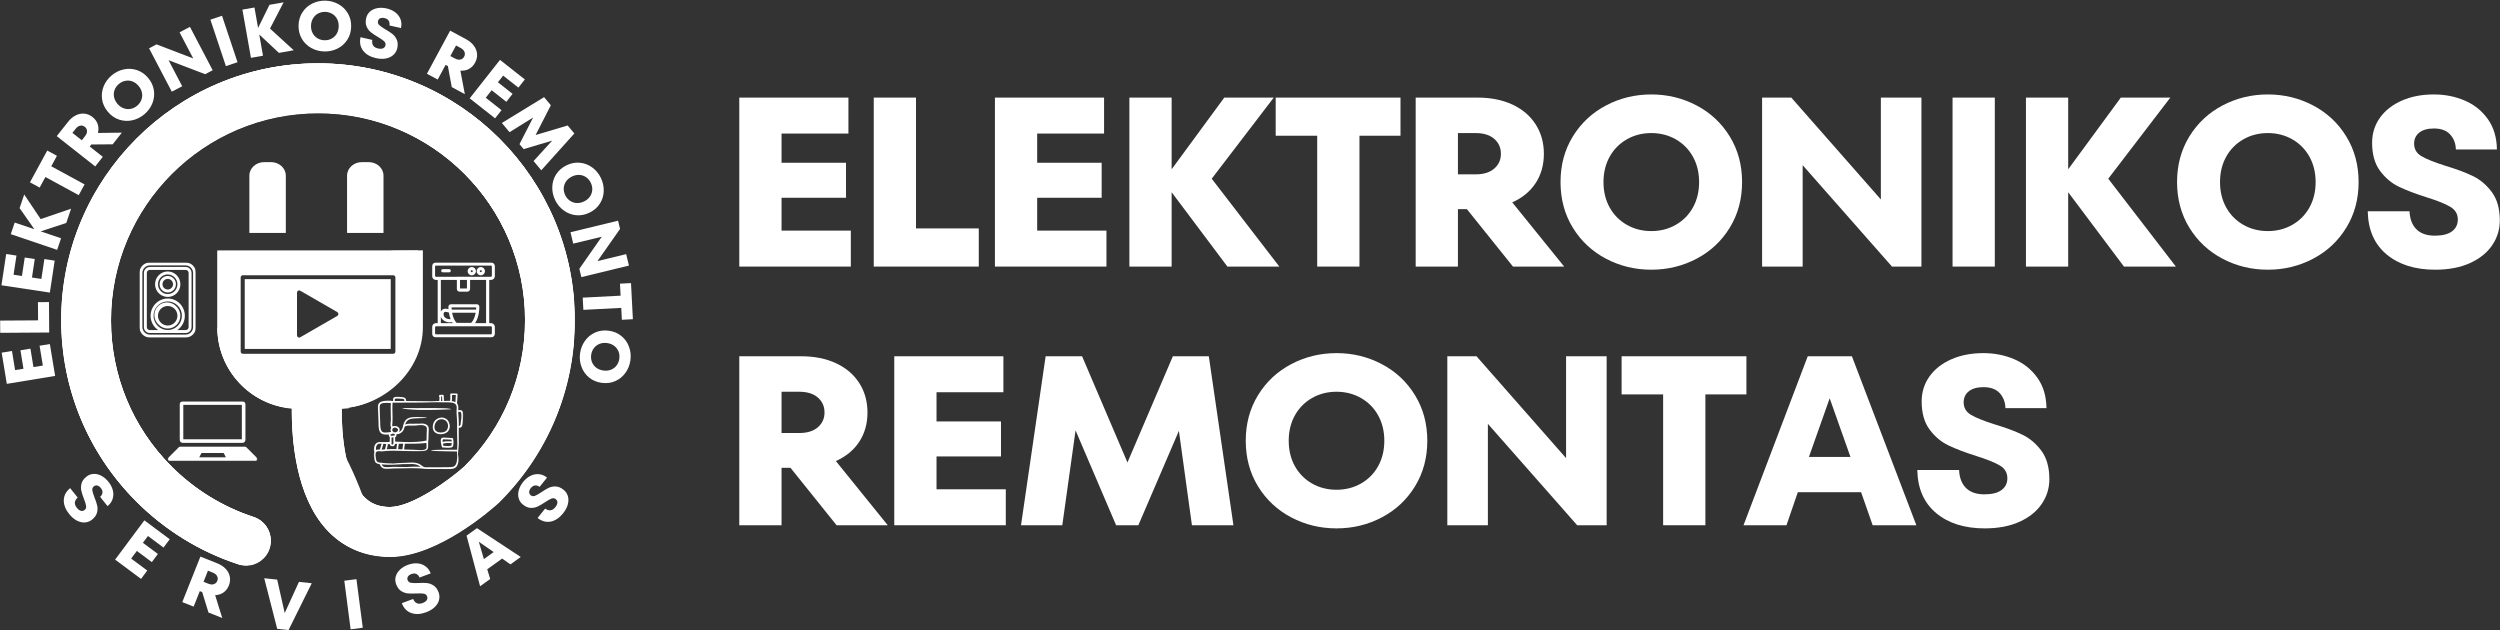 <svg xmlns="http://www.w3.org/2000/svg" width="2329" height="587" viewBox="0 0 2329 587" fill="none"><rect x="0" y="0" width="2329" height="587" fill="#333333" stroke="none"/><path d="M64.407 478.829C61.001 474.59 59.344 470.314 59.428 465.996C59.511 461.694 61.48 457.944 65.344 454.746L72.386 463.538C70.803 464.923 69.928 466.423 69.761 468.038C69.594 469.647 70.188 471.309 71.553 473.017C72.829 474.6 74.094 475.548 75.344 475.871C76.605 476.204 77.766 475.944 78.824 475.1C79.975 474.168 80.438 472.923 80.219 471.371C80.011 469.829 79.344 467.632 78.219 464.788C77.063 461.829 76.245 459.277 75.761 457.121C75.272 454.97 75.329 452.746 75.928 450.454C76.537 448.163 78.058 446.038 80.49 444.079C82.459 442.496 84.657 441.637 87.074 441.496C89.501 441.361 91.933 441.928 94.365 443.204C96.808 444.47 99.053 446.382 101.094 448.934C102.954 451.241 104.266 453.736 105.032 456.413C105.792 459.079 105.803 461.741 105.053 464.392C104.313 467.059 102.699 469.434 100.199 471.517L93.261 462.871C94.469 461.845 95.188 460.611 95.428 459.163C95.678 457.704 95.183 456.215 93.949 454.684C92.891 453.366 91.782 452.574 90.615 452.309C89.449 452.048 88.376 452.309 87.407 453.1C86.251 454.033 85.787 455.267 86.011 456.809C86.245 458.34 86.907 460.507 87.99 463.309C89.183 466.251 90.032 468.793 90.532 470.934C91.032 473.069 90.969 475.309 90.344 477.642C89.73 479.975 88.188 482.132 85.719 484.121C83.813 485.647 81.647 486.507 79.219 486.704C76.787 486.897 74.282 486.34 71.699 485.038C69.126 483.746 66.699 481.673 64.407 478.829Z" fill="white"></path><path d="M127.492 513.254L122.179 520.358L137.179 531.525L131.387 539.316L107.242 521.337L134.492 484.754L158.117 502.358L152.325 510.129L137.846 499.337L133.117 505.671L147.075 516.066L141.45 523.65L127.492 513.254Z" fill="white"></path><path d="M194.209 570.628L188.376 551.607L186.126 550.711L180.397 565.128L169.813 560.919L186.688 518.523L202.188 524.69C205.532 526.023 208.22 527.773 210.251 529.94C212.293 532.096 213.569 534.518 214.084 537.211C214.61 539.909 214.319 542.648 213.209 545.44C212.095 548.221 210.438 550.388 208.23 551.94C206.022 553.482 203.423 554.326 200.438 554.461L207.043 575.732L194.209 570.628ZM193.73 531.648L189.605 542.003L194.043 543.773C196.053 544.581 197.803 544.721 199.293 544.19C200.793 543.648 201.839 542.638 202.438 541.148C203.048 539.607 202.99 538.138 202.272 536.732C201.548 535.331 200.178 534.227 198.168 533.419L193.73 531.648Z" fill="white"></path><path d="M265.241 571.102L278.512 542.081L290.429 543.331L268.825 586.936L258.241 585.831L246.158 538.686L258.22 539.956L265.241 571.102Z" fill="white"></path><path d="M337.958 584.787L326.646 586.266L320.75 541.016L332.062 539.537L337.958 584.787Z" fill="white"></path><path d="M396.859 570.419C391.76 572.31 387.176 572.534 383.109 571.086C379.051 569.643 376.124 566.586 374.317 561.919L384.88 558.002C385.697 559.95 386.843 561.263 388.317 561.94C389.801 562.622 391.567 562.58 393.609 561.815C395.525 561.106 396.827 560.211 397.525 559.127C398.234 558.034 398.359 556.851 397.9 555.586C397.369 554.185 396.338 553.346 394.796 553.065C393.265 552.789 390.973 552.726 387.921 552.877C384.739 553.034 382.051 553.002 379.859 552.794C377.676 552.586 375.598 551.83 373.609 550.523C371.624 549.221 370.088 547.101 369.005 544.169C368.13 541.794 368.015 539.44 368.65 537.106C369.291 534.763 370.604 532.627 372.588 530.711C374.562 528.794 377.083 527.273 380.15 526.148C382.911 525.122 385.682 524.679 388.463 524.815C391.255 524.94 393.786 525.784 396.067 527.336C398.359 528.877 400.088 531.159 401.255 534.169L390.859 538.023C390.26 536.539 389.307 535.455 388.005 534.773C386.713 534.096 385.15 534.096 383.317 534.773C381.718 535.356 380.614 536.159 380.005 537.169C379.406 538.185 379.322 539.284 379.755 540.461C380.265 541.851 381.286 542.679 382.817 542.94C384.359 543.205 386.63 543.273 389.63 543.148C392.781 542.955 395.447 542.961 397.63 543.169C399.822 543.377 401.926 544.143 403.942 545.461C405.968 546.784 407.531 548.929 408.63 551.898C409.473 554.19 409.609 556.523 409.025 558.898C408.442 561.263 407.119 563.455 405.067 565.481C403.01 567.513 400.275 569.159 396.859 570.419Z" fill="white"></path><path d="M485.121 518.883L475.538 525.779L467.788 520.363L453.913 530.342L456.663 539.383L447.246 546.154L434.642 499.008L444.329 492.029L485.121 518.883ZM450.788 520.863L459.892 514.3L446.079 504.717L450.788 520.863Z" fill="white"></path><path d="M524.51 478.277C521.104 482.517 517.291 485.058 513.073 485.902C508.854 486.736 504.77 485.626 500.823 482.569L507.864 473.777C509.562 475.027 511.208 475.564 512.823 475.381C514.432 475.204 515.916 474.256 517.281 472.548C518.557 470.965 519.218 469.527 519.26 468.236C519.312 466.933 518.812 465.855 517.76 465.006C516.604 464.079 515.291 463.892 513.823 464.444C512.364 464.986 510.364 466.111 507.823 467.819C505.172 469.584 502.854 470.939 500.864 471.881C498.88 472.829 496.708 473.251 494.343 473.152C491.968 473.058 489.567 472.027 487.135 470.069C485.166 468.486 483.854 466.527 483.198 464.194C482.531 461.861 482.562 459.371 483.281 456.715C483.989 454.048 485.364 451.439 487.406 448.881C489.27 446.579 491.422 444.772 493.864 443.465C496.312 442.147 498.916 441.564 501.677 441.715C504.427 441.855 507.083 442.923 509.635 444.923L502.698 453.569C501.437 452.6 500.073 452.152 498.614 452.236C497.145 452.308 495.791 453.105 494.552 454.631C493.5 455.954 492.968 457.209 492.968 458.402C492.968 459.6 493.458 460.59 494.427 461.381C495.583 462.314 496.885 462.501 498.343 461.944C499.791 461.376 501.76 460.256 504.26 458.59C506.901 456.788 509.208 455.413 511.177 454.465C513.145 453.522 515.333 453.1 517.739 453.194C520.156 453.293 522.599 454.334 525.073 456.319C526.974 457.85 528.286 459.777 529.01 462.111C529.729 464.444 529.729 467.017 529.01 469.819C528.302 472.611 526.802 475.433 524.51 478.277Z" fill="white"></path><path d="M31.168 341.979L39.918 340.542L36.876 322.083L46.459 320.5L51.355 350.188L6.334 357.604L1.564 328.542L11.147 326.958L14.063 344.792L21.855 343.521L19.043 326.333L28.355 324.792L31.168 341.979Z" fill="white"></path><path d="M45.639 281.414L45.826 309.768L0.201 310.06L0.139 298.664L35.472 298.435L35.347 281.477L45.639 281.414Z" fill="white"></path><path d="M29.779 258.535L38.55 259.847L41.342 241.347L50.946 242.805L46.446 272.576L1.342 265.764L5.758 236.639L15.342 238.076L12.633 255.93L20.446 257.118L23.05 239.889L32.383 241.305L29.779 258.535Z" fill="white"></path><path d="M37.9 204.111L66.233 194.423L61.733 207.715L37.879 215.548L56.9 221.986L53.233 232.777L10.025 218.132L13.691 207.34L32.025 213.548L18.254 193.882L22.546 181.215L37.9 204.111Z" fill="white"></path><path d="M78.796 171.803L73.338 181.803L42.297 164.907L36.942 174.761L27.922 169.844L44.026 140.24L53.047 145.157L47.755 154.907L78.796 171.803Z" fill="white"></path><path d="M104.958 134.436L85.063 134.603L83.584 136.499L95.771 146.103L88.709 155.061L52.875 126.832L63.209 113.728C65.432 110.91 67.87 108.832 70.521 107.499C73.177 106.155 75.87 105.614 78.604 105.874C81.328 106.124 83.865 107.181 86.209 109.041C88.568 110.905 90.172 113.119 91.021 115.686C91.88 118.244 91.943 120.968 91.209 123.853L113.521 123.582L104.958 134.436ZM67.459 123.791L76.209 130.686L79.146 126.957C80.495 125.249 81.135 123.614 81.063 122.041C80.979 120.457 80.302 119.166 79.021 118.166C77.729 117.14 76.307 116.77 74.75 117.061C73.198 117.353 71.745 118.353 70.396 120.061L67.459 123.791Z" fill="white"></path><path d="M134.506 106.434C131.157 109.267 127.407 111.142 123.256 112.059C119.1 112.975 115.017 112.777 111.006 111.454C106.98 110.121 103.48 107.699 100.506 104.184C97.537 100.658 95.735 96.803 95.11 92.621C94.475 88.444 94.954 84.387 96.548 80.454C98.147 76.512 100.621 73.121 103.965 70.288C107.329 67.454 111.079 65.579 115.215 64.663C119.366 63.746 123.449 63.949 127.465 65.267C131.491 66.59 134.991 69.012 137.965 72.538C140.933 76.053 142.735 79.907 143.36 84.1C143.996 88.283 143.517 92.345 141.923 96.288C140.34 100.22 137.866 103.6 134.506 106.434ZM127.777 98.475C129.636 96.908 130.954 95.053 131.735 92.913C132.527 90.762 132.694 88.569 132.235 86.329C131.788 84.079 130.741 81.986 129.09 80.038C127.433 78.069 125.538 76.678 123.402 75.871C121.277 75.053 119.09 74.861 116.84 75.288C114.6 75.704 112.558 76.699 110.694 78.267C108.834 79.84 107.517 81.684 106.735 83.809C105.959 85.934 105.793 88.121 106.235 90.371C106.683 92.621 107.73 94.736 109.381 96.704C111.038 98.652 112.933 100.027 115.069 100.829C117.204 101.637 119.392 101.84 121.631 101.434C123.866 101.033 125.913 100.048 127.777 98.475Z" fill="white"></path><path d="M180.032 54.463L167.261 30.109L176.949 25.025L198.136 65.442L191.095 69.13L157.032 56.088L169.74 80.338L160.053 85.421L138.865 45.005L145.824 41.338L180.032 54.463Z" fill="white"></path><path d="M221.272 57.964L210.439 61.589L196.001 18.318L206.834 14.693L221.272 57.964Z" fill="white"></path><path d="M251.532 26.632L273.636 46.82L259.844 49.278L241.511 32.132L245.011 51.903L233.782 53.882L225.823 8.966L237.053 6.986L240.428 26.028L251.032 4.507L264.198 2.174L251.532 26.632Z" fill="white"></path><path d="M301.948 47.932C297.573 47.807 293.531 46.703 289.823 44.619C286.114 42.525 283.203 39.64 281.094 35.973C278.995 32.307 278.01 28.171 278.135 23.557C278.271 18.963 279.5 14.89 281.823 11.348C284.141 7.807 287.208 5.109 291.031 3.244C294.864 1.369 298.969 0.494 303.344 0.619C307.729 0.76 311.771 1.88 315.469 3.973C319.161 6.057 322.062 8.932 324.177 12.598C326.286 16.265 327.271 20.4 327.135 24.994C327.01 29.609 325.781 33.682 323.448 37.223C321.125 40.765 318.057 43.473 314.239 45.348C310.432 47.208 306.333 48.067 301.948 47.932ZM302.26 37.494C304.687 37.578 306.906 37.088 308.906 36.015C310.917 34.932 312.51 33.411 313.677 31.453C314.844 29.484 315.458 27.218 315.531 24.661C315.614 22.109 315.125 19.817 314.073 17.786C313.031 15.744 311.536 14.135 309.594 12.953C307.646 11.775 305.458 11.14 303.031 11.057C300.599 10.989 298.375 11.489 296.364 12.557C294.364 13.63 292.781 15.15 291.614 17.119C290.448 19.078 289.823 21.338 289.739 23.89C289.667 26.447 290.156 28.744 291.198 30.786C292.25 32.817 293.75 34.426 295.698 35.619C297.641 36.801 299.828 37.426 302.26 37.494Z" fill="white"></path><path d="M350.092 54.119C344.8 52.911 340.847 50.588 338.238 47.161C335.623 43.733 334.832 39.572 335.863 34.681L346.863 37.181C346.472 39.239 346.707 40.952 347.571 42.327C348.446 43.702 349.946 44.635 352.071 45.119C354.071 45.577 355.66 45.546 356.842 45.015C358.035 44.489 358.785 43.567 359.092 42.244C359.41 40.801 358.998 39.546 357.863 38.473C356.738 37.39 354.853 36.072 352.217 34.515C349.452 32.921 347.217 31.431 345.509 30.056C343.8 28.681 342.467 26.911 341.509 24.744C340.561 22.567 340.436 19.947 341.134 16.89C341.686 14.431 342.868 12.4 344.675 10.786C346.493 9.176 348.759 8.114 351.467 7.598C354.175 7.072 357.118 7.171 360.3 7.89C363.175 8.556 365.738 9.702 367.988 11.327C370.248 12.952 371.915 15.036 372.988 17.577C374.056 20.119 374.248 22.983 373.571 26.161L362.78 23.702C363.097 22.134 362.894 20.713 362.175 19.431C361.467 18.155 360.16 17.296 358.259 16.848C356.603 16.473 355.238 16.546 354.155 17.056C353.082 17.572 352.41 18.442 352.134 19.661C351.8 21.108 352.202 22.358 353.342 23.411C354.478 24.468 356.347 25.765 358.946 27.306C361.707 28.879 363.946 30.348 365.655 31.723C367.373 33.088 368.717 34.869 369.675 37.077C370.644 39.286 370.78 41.931 370.071 45.015C369.53 47.405 368.363 49.421 366.571 51.077C364.79 52.744 362.493 53.869 359.675 54.452C356.853 55.036 353.66 54.921 350.092 54.119Z" fill="white"></path><path d="M420.871 81.159L417.246 61.596L415.121 60.45L407.766 74.117L397.725 68.721L419.35 28.555L434.058 36.45C437.225 38.159 439.688 40.211 441.454 42.596C443.23 44.971 444.225 47.529 444.433 50.263C444.652 52.987 444.048 55.669 442.621 58.305C441.204 60.961 439.308 62.93 436.933 64.221C434.558 65.503 431.876 66.029 428.891 65.805L433.037 87.721L420.871 81.159ZM424.85 42.388L419.558 52.2L423.766 54.471C425.667 55.487 427.391 55.82 428.933 55.471C430.475 55.128 431.626 54.237 432.391 52.805C433.183 51.362 433.298 49.898 432.746 48.409C432.188 46.925 430.959 45.675 429.058 44.659L424.85 42.388Z" fill="white"></path><path d="M458.024 84.06L452.524 91.039L467.211 102.622L461.211 110.247L437.566 91.622L465.795 55.789L488.941 74.018L482.941 81.643L468.753 70.456L463.857 76.643L477.524 87.435L471.691 94.852L458.024 84.06Z" fill="white"></path><path d="M535.052 124.35L504.239 158.642L497.073 150.038L514.406 131.017L487.802 138.913L483.969 134.288L496.656 109.496L474.677 123.142L467.531 114.559L506.864 90.496L513.156 98.059L498.969 125.788L528.844 116.892L535.052 124.35Z" fill="white"></path><path d="M517.232 186.501C515.299 182.553 514.388 178.459 514.502 174.209C514.627 169.959 515.815 166.043 518.065 162.459C520.325 158.892 523.528 156.084 527.669 154.043C531.804 152.017 535.982 151.204 540.19 151.605C544.409 152.012 548.237 153.459 551.669 155.959C555.096 158.459 557.778 161.683 559.711 165.626C561.638 169.553 562.549 173.647 562.44 177.897C562.325 182.147 561.138 186.053 558.877 189.626C556.627 193.209 553.429 196.012 549.294 198.043C545.153 200.084 540.971 200.902 536.752 200.501C532.544 200.095 528.716 198.647 525.273 196.147C521.841 193.647 519.159 190.428 517.232 186.501ZM526.607 181.897C527.674 184.074 529.153 185.798 531.044 187.064C532.929 188.34 535.013 189.032 537.294 189.147C539.586 189.256 541.877 188.751 544.169 187.626C546.471 186.501 548.278 185.001 549.586 183.126C550.888 181.251 551.612 179.173 551.752 176.897C551.888 174.631 551.424 172.407 550.357 170.23C549.273 168.032 547.784 166.298 545.898 165.022C544.023 163.756 541.945 163.064 539.669 162.939C537.388 162.824 535.096 163.334 532.794 164.459C530.502 165.584 528.695 167.084 527.377 168.959C526.07 170.845 525.341 172.923 525.19 175.189C525.049 177.465 525.523 179.699 526.607 181.897Z" fill="white"></path><path d="M556.625 243.221L583.333 236.742L585.917 247.408L541.583 258.158L539.708 250.408L560.625 220.512L534.021 226.971L531.458 216.346L575.792 205.596L577.646 213.242L556.625 243.221Z" fill="white"></path><path d="M543.469 288.66L542.865 277.285L578.157 275.452L577.573 264.264L587.844 263.723L589.594 297.368L579.323 297.91L578.761 286.827L543.469 288.66Z" fill="white"></path><path d="M540.391 329.195C540.974 324.846 542.506 320.945 544.974 317.486C547.443 314.028 550.61 311.445 554.474 309.736C558.349 308.028 562.568 307.476 567.141 308.091C571.709 308.716 575.625 310.367 578.891 313.049C582.167 315.726 584.537 319.059 585.995 323.049C587.454 327.049 587.891 331.221 587.308 335.57C586.709 339.914 585.172 343.82 582.704 347.278C580.245 350.736 577.079 353.32 573.204 355.028C569.339 356.736 565.125 357.278 560.558 356.653C555.985 356.039 552.063 354.393 548.787 351.716C545.521 349.033 543.162 345.695 541.704 341.695C540.235 337.705 539.797 333.539 540.391 329.195ZM550.745 330.611C550.412 333.028 550.667 335.289 551.516 337.403C552.375 339.513 553.724 341.247 555.558 342.611C557.401 343.971 559.589 344.825 562.12 345.174C564.662 345.518 566.995 345.278 569.12 344.445C571.256 343.622 573.016 342.309 574.391 340.507C575.766 338.7 576.62 336.591 576.954 334.174C577.287 331.757 577.026 329.492 576.183 327.382C575.334 325.268 573.985 323.528 572.141 322.153C570.308 320.789 568.12 319.934 565.579 319.591C563.047 319.242 560.714 319.486 558.579 320.32C556.454 321.153 554.693 322.471 553.308 324.278C551.933 326.08 551.079 328.195 550.745 330.611Z" fill="white"></path><path d="M252.516 151.037H246.042C238.453 151.037 232.307 156.678 232.307 163.641V217.006H266.26V163.641C266.25 156.688 260.104 151.037 252.516 151.037Z" fill="white"></path><path d="M343.536 151.037H337.052C329.469 151.037 323.328 156.678 323.328 163.641V217.006H357.271V163.641C357.271 156.688 351.125 151.037 343.536 151.037Z" fill="white"></path><mask id="mask0_63_2885" style="mask-type:luminance" maskUnits="userSpaceOnUse" x="402" y="244" width="60" height="71"><path d="M402.37 244.469H461.161V314.417H402.37V244.469Z" fill="white"></path></mask><g mask="url(#mask0_63_2885)"><path d="M437.927 257.859V257.792H425.604V257.859H406.281C405.75 257.859 405.312 257.422 405.312 256.891V248.375C405.312 247.844 405.75 247.411 406.281 247.411H457.255C457.786 247.411 458.219 247.844 458.219 248.375V256.891C458.219 257.422 457.786 257.859 457.255 257.859H437.927ZM413.187 298.438C414.823 299.661 416.958 300.307 419.073 300.307C419.776 300.307 420.474 300.224 421.151 300.083C421.339 300.401 421.536 300.719 421.745 301.026H410.703V295.135C411.161 296.422 411.995 297.552 413.187 298.438ZM419.812 297.323C418.104 297.484 416.234 297.042 414.948 296.078C413.719 295.161 413.146 293.927 413.25 292.406C413.307 291.615 413.516 291.083 413.88 290.828C414.828 290.167 417.047 290.818 417.995 291.094C418.057 291.115 418.115 291.13 418.172 291.146C418.469 293.078 418.974 295.229 419.812 297.323ZM420.818 288.406C420.745 287.615 420.708 286.922 420.698 286.385H443.62C443.609 286.922 443.573 287.615 443.505 288.406H420.818ZM443.12 291.354C442.599 294.255 441.573 297.63 439.526 300.214C439.229 300.589 438.781 300.807 438.302 300.807H426.016C425.536 300.807 425.094 300.589 424.792 300.214C422.745 297.63 421.719 294.255 421.203 291.354H443.12ZM428.547 268.75V260.802H434.99V268.75H428.547ZM428.104 271.698H435.427C436.807 271.698 437.927 270.573 437.927 269.188V260.802H452.833V301.026H442.578C446.146 295.724 446.568 288.677 446.573 285.76C446.578 285.146 446.333 284.562 445.896 284.125C445.458 283.688 444.88 283.443 444.255 283.443H420.062C419.443 283.443 418.859 283.688 418.422 284.125C417.984 284.562 417.745 285.146 417.745 285.76C417.745 286.354 417.766 287.115 417.823 287.99C416.187 287.568 413.911 287.219 412.193 288.417C411.516 288.891 411.021 289.547 410.703 290.365V260.802H425.604V269.188C425.604 270.573 426.729 271.698 428.104 271.698ZM457.255 303.964C457.786 303.964 458.219 304.401 458.219 304.938V310.5C458.219 311.036 457.786 311.469 457.255 311.469H406.281C405.75 311.469 405.312 311.036 405.312 310.5V304.938C405.312 304.401 405.75 303.964 406.281 303.964H457.255ZM457.255 260.802C459.411 260.802 461.167 259.047 461.167 256.891V248.375C461.167 246.224 459.411 244.469 457.255 244.469H406.281C404.12 244.469 402.37 246.224 402.37 248.375V256.891C402.37 259.047 404.12 260.802 406.281 260.802H407.755V301.026H406.281C404.12 301.026 402.37 302.776 402.37 304.938V310.5C402.37 312.661 404.12 314.417 406.281 314.417H457.255C459.411 314.417 461.167 312.661 461.167 310.5V304.938C461.167 302.776 459.411 301.026 457.255 301.026H455.781V260.802H457.255Z" fill="white"></path></g><path d="M439.516 253.547C439.01 253.547 438.604 253.135 438.604 252.635C438.604 252.135 439.01 251.724 439.516 251.724C440.016 251.724 440.422 252.135 440.422 252.635C440.422 253.135 440.016 253.547 439.516 253.547ZM439.516 248.781C437.391 248.781 435.656 250.51 435.656 252.635C435.656 254.766 437.391 256.49 439.516 256.49C441.641 256.49 443.37 254.766 443.37 252.635C443.37 250.51 441.641 248.781 439.516 248.781Z" fill="white"></path><path d="M447.927 253.547C447.427 253.547 447.016 253.135 447.016 252.635C447.016 252.135 447.427 251.724 447.927 251.724C448.427 251.724 448.839 252.135 448.839 252.635C448.839 253.135 448.427 253.547 447.927 253.547ZM447.927 248.781C445.802 248.781 444.073 250.51 444.073 252.635C444.073 254.766 445.802 256.49 447.927 256.49C450.052 256.49 451.781 254.766 451.781 252.635C451.781 250.51 450.052 248.781 447.927 248.781Z" fill="white"></path><path d="M418.516 250.744C416.495 250.744 414.479 250.744 412.464 250.744C410.568 250.744 410.562 253.687 412.464 253.687C414.479 253.687 416.495 253.687 418.516 253.687C420.411 253.687 420.411 250.744 418.516 250.744Z" fill="white"></path><path d="M296.078 59.022C164.245 59.022 57 166.271 57 298.1C57 361.745 81.719 421.641 126.615 466.756C153.193 493.469 186.094 513.751 221.75 525.391C224.125 526.178 226.536 526.542 228.906 526.542C238.594 526.542 247.615 520.37 250.792 510.657C254.74 498.563 248.135 485.568 236.052 481.626C207.286 472.219 180.734 455.844 159.266 434.261C123.021 397.844 103.062 349.485 103.062 298.1C103.062 191.662 189.651 105.074 296.089 105.074C402.526 105.074 489.115 191.662 489.115 298.1C489.115 349.683 469.057 398.12 432.62 434.568C418.635 447.131 383.932 472.365 363.094 472.365C352.391 472.365 344.391 468.995 337.885 461.766C321.406 443.407 317.797 406.235 317.943 380.355C357.911 378.334 389.724 345.391 389.724 304.917L371.104 331.547H221.75L202.432 304.917C202.432 344.589 232.995 377.063 271.854 380.235C271.615 411.089 275.943 461.657 303.547 492.454C318.766 509.449 339.359 518.423 363.094 518.423C407.641 518.423 458.344 473.428 463.969 468.303L464.719 467.605C510.146 422.396 535.161 362.209 535.161 298.1C535.161 166.271 427.911 59.022 296.078 59.022Z" fill="white"></path><path d="M296.078 59.022C164.245 59.022 57 166.271 57 298.1C57 361.745 81.719 421.641 126.615 466.756C153.193 493.469 186.094 513.751 221.75 525.391C224.125 526.178 226.537 526.542 228.906 526.542C238.594 526.542 247.615 520.37 250.792 510.657C254.74 498.563 248.136 485.568 236.052 481.626C207.287 472.219 180.734 455.844 159.266 434.261C123.021 397.844 103.063 349.485 103.063 298.1C103.063 191.662 189.651 105.074 296.089 105.074C402.526 105.074 489.115 191.662 489.115 298.1C489.115 349.683 469.057 398.12 432.62 434.568C418.636 447.131 383.932 472.365 363.094 472.365C352.391 472.365 344.391 468.995 337.886 461.766C271.854 286.547 202.432 445.047 221.75 255.047C261.719 253.026 310.104 255.047 372.104 255.047L389.724 233.256H202.432V304.917C202.432 344.589 232.995 377.063 271.854 380.235C271.615 411.089 275.943 461.657 303.547 492.454C318.766 509.449 339.359 518.423 363.094 518.423C407.641 518.423 458.344 473.428 463.969 468.303L464.719 467.605C510.146 422.396 535.162 362.209 535.162 298.1C535.162 166.271 427.912 59.022 296.078 59.022Z" fill="white"></path><mask id="mask1_63_2885" style="mask-type:luminance" maskUnits="userSpaceOnUse" x="57" y="59" width="478" height="469"><path d="M57 59.022H534.786V527.277H57V59.022Z" fill="white"></path><path d="M57 59.022H534.786V527.277H57V59.022Z" fill="white"></path></mask><g mask="url(#mask1_63_2885)"><path d="M296.474 59.496C164.641 59.496 57.396 166.746 57.396 298.574C57.396 362.22 82.115 422.116 127.01 467.23C153.589 493.944 186.49 514.225 222.146 525.866C224.521 526.652 226.932 527.017 229.302 527.017C238.99 527.017 248.01 520.845 251.187 511.132C255.135 499.038 248.531 486.043 236.448 482.1C207.682 472.694 181.13 456.319 159.661 434.736C123.417 398.319 103.458 349.96 103.458 298.574C103.458 192.137 190.047 105.548 296.484 105.548C402.922 105.548 489.51 192.137 489.51 298.574C489.51 350.158 469.453 398.595 433.016 435.043C419.031 447.605 384.328 472.84 363.49 472.84C352.786 472.84 344.786 469.47 338.281 462.241C321.802 443.882 318.193 406.71 318.339 380.829C358.307 378.809 216.5 378.995 216.5 338.521V251.521L202.828 234.021V305.392C202.828 345.064 233.391 377.538 272.25 380.71C272.01 411.564 276.339 462.132 303.943 492.928C319.161 509.923 339.755 518.897 363.49 518.897C408.036 518.897 458.74 473.902 464.365 468.777L465.115 468.079C510.542 422.871 535.557 362.684 535.557 298.574C535.557 166.746 428.307 59.496 296.474 59.496Z" fill="white"></path></g><path d="M296.417 59C164.583 59 57.339 166.25 57.339 298.078C57.339 361.724 82.057 421.62 126.953 466.734C153.531 493.448 186.432 513.729 222.089 525.37C224.464 526.156 226.875 526.521 229.245 526.521C238.932 526.521 247.953 520.349 251.13 510.635C255.078 498.542 248.474 485.547 236.391 481.604C207.625 472.198 181.073 455.823 159.604 434.24C123.359 397.823 103.401 349.464 103.401 298.078C103.401 191.641 189.99 105.052 296.427 105.052C402.865 105.052 489.453 191.641 489.453 298.078C489.453 349.661 469.396 398.099 432.958 434.547C418.974 447.109 384.271 472.344 363.432 472.344C352.729 472.344 344.729 468.974 338.224 461.745C321.745 443.385 318.135 406.214 318.281 380.333C358.25 378.313 393.943 345.37 393.943 304.896V233.209L364.5 233.525L369 255.021H373.943V332.525C373.943 372.197 233.333 377.042 272.193 380.214C271.953 411.068 276.281 461.635 303.885 492.432C319.104 509.427 339.698 518.401 363.432 518.401C407.979 518.401 458.682 473.406 464.307 468.281L465.057 467.583C510.484 422.375 535.5 362.188 535.5 298.078C535.5 166.25 428.25 59 296.417 59Z" fill="white"></path><mask id="mask2_63_2885" style="mask-type:luminance" maskUnits="userSpaceOnUse" x="217" y="249" width="159" height="89"><path d="M217 249.021H375.469V337.553H217V249.021Z" fill="white"></path></mask><g mask="url(#mask2_63_2885)"><path d="M217 249.146V336.844H375.62V249.146H217ZM366.318 329.579H226.255C225.115 329.579 224.229 328.688 224.229 327.548V258.449C224.229 257.308 225.115 256.417 226.255 256.417H366.318C367.458 256.417 368.349 257.35 368.349 258.449V327.548C368.349 328.646 367.458 329.579 366.318 329.579Z" fill="white"></path></g><path d="M228 325.068H364.005V260.021H228V325.068ZM276.688 272.615C276.688 271.896 277.068 271.225 277.703 270.839C278.333 270.459 279.094 270.459 279.729 270.839L314.219 290.751C314.849 291.131 315.234 291.761 315.234 292.521C315.234 293.24 314.849 293.917 314.219 294.298L279.729 314.204C279.432 314.376 279.052 314.459 278.714 314.459C278.375 314.459 277.995 314.376 277.703 314.204C277.068 313.824 276.688 313.188 276.688 312.428V272.615Z" fill="white"></path><mask id="mask3_63_2885" style="mask-type:luminance" maskUnits="userSpaceOnUse" x="156" y="415" width="84" height="15"><path d="M156.26 415.76H239.667V429.541H156.26V415.76Z" fill="white"></path></mask><g mask="url(#mask3_63_2885)"><path d="M210.083 426.035H185.979C185.812 426.035 185.703 425.858 185.781 425.712L187.635 422.139C187.672 422.066 187.75 422.02 187.833 422.02H208.224C208.307 422.02 208.385 422.066 208.422 422.139L210.276 425.712C210.354 425.858 210.245 426.035 210.083 426.035ZM239.266 426.441L229.281 416.457C228.943 416.118 228.479 415.926 227.995 415.926H168.062C167.578 415.926 167.115 416.118 166.776 416.457L156.792 426.441C156.453 426.78 156.26 427.243 156.26 427.723C156.26 428.728 157.073 429.54 158.078 429.54H237.979C238.984 429.54 239.797 428.728 239.797 427.723C239.797 427.243 239.604 426.78 239.266 426.441Z" fill="white"></path></g><mask id="mask4_63_2885" style="mask-type:luminance" maskUnits="userSpaceOnUse" x="167" y="373" width="63" height="40"><path d="M167 373.807H229.667V412.999H167V373.807Z" fill="white"></path></mask><g mask="url(#mask4_63_2885)"><path d="M225.76 373.822H170.297C168.693 373.822 167.375 375.135 167.375 376.744V409.671C167.375 411.275 168.693 412.593 170.297 412.593H225.76C227.37 412.593 228.682 411.275 228.682 409.671V376.744C228.682 375.135 227.37 373.822 225.76 373.822ZM225.302 377.202V409.213H170.755V377.202H225.302Z" fill="white"></path></g><mask id="mask5_63_2885" style="mask-type:luminance" maskUnits="userSpaceOnUse" x="348" y="366" width="84" height="72"><path d="M348.208 366.334H431.615V437.673H348.208V366.334Z" fill="white"></path></mask><g mask="url(#mask5_63_2885)"><path d="M355.5 413.349C354.911 413.323 354.312 413.307 353.708 413.312C353.115 413.354 352.573 413.453 352.12 413.729C351.672 414 351.292 414.344 351.026 414.765C350.484 415.599 350.297 416.562 350.26 417.354C350.219 418.135 350.318 418.771 350.406 419.203C350.786 419.036 351.177 418.927 351.547 418.864C352.078 418.771 352.604 418.745 353.115 418.75C353.359 418.75 353.609 418.755 353.859 418.771C354.401 416.958 355.099 415.198 355.5 413.349ZM358.75 418.588C359.094 416.943 359.38 415.286 359.776 413.656C358.948 413.599 358.031 413.515 357.047 413.437C357.062 413.531 357.062 413.625 357.042 413.729C356.656 415.505 356.005 417.187 355.474 418.911C355.484 418.917 355.495 418.917 355.505 418.917C356.609 418.781 357.687 418.672 358.75 418.588ZM364.276 402.349C364.307 402.344 364.333 402.344 364.365 402.338C364.172 402.015 364.031 401.656 363.937 401.26C363.698 400.172 363.948 399.193 364.495 398.422C363.094 396.63 364.156 392.797 364.141 390.797C364.115 385.724 363.781 380.562 364.104 375.489C364.078 375.489 364.057 375.495 364.036 375.495C364.036 375.495 363.375 375.448 362.182 375.375C361.005 375.318 359.297 375.203 357.307 375.474C357.062 375.521 356.818 375.573 356.568 375.625C356.443 375.651 356.312 375.672 356.193 375.703C356.073 375.739 355.953 375.781 355.839 375.828C355.359 376 354.901 376.239 354.552 376.557C354.214 376.875 353.979 377.286 353.854 377.838C353.724 378.385 353.693 379.031 353.693 379.713C353.75 382.515 353.865 385.588 353.995 388.844C354.062 390.469 354.135 392.057 354.198 393.594C354.219 395.14 354.224 396.594 354.385 397.937C354.531 399.281 354.87 400.515 355.417 401.422L355.646 401.729L355.755 401.88L355.891 402L356.146 402.245C356.24 402.297 356.333 402.359 356.432 402.417C356.604 402.557 356.833 402.594 357.021 402.682C357.229 402.75 357.49 402.771 357.708 402.818C357.927 402.87 358.172 402.875 358.411 402.89C358.646 402.896 358.87 402.927 359.099 402.927C359.562 402.911 359.984 402.917 360.396 402.88C360.802 402.849 361.182 402.812 361.531 402.781C361.88 402.739 362.208 402.698 362.495 402.661C363.646 402.484 364.276 402.349 364.276 402.349ZM366.5 411.276C366.552 410.01 366.552 408.792 366.552 407.432C366.37 407.443 366.193 407.458 366.052 407.474C365.646 407.526 365.193 407.578 364.75 407.588C364.687 409.125 364.776 410.646 364.786 412.187C364.792 412.698 364.625 413.443 364.802 413.922C364.891 414.182 365.823 414.068 366.026 414.052C366.672 414.005 366.469 411.943 366.5 411.276ZM367.578 405.651C367.651 405.219 367.734 404.781 367.823 404.344C367.193 404.292 366.578 404.12 366.031 403.854C365.807 404.146 365.365 404.401 364.63 404.521C364.63 404.521 364.5 404.542 364.245 404.573C364.125 404.588 363.974 404.604 363.797 404.62C363.734 405.234 363.729 405.953 364.375 405.979C365.141 406.01 365.885 405.911 366.635 405.797C366.911 405.745 367.193 405.698 367.479 405.667C367.51 405.661 367.547 405.656 367.578 405.651ZM369.307 418.39C369.479 416.739 369.589 415.088 369.932 413.469C369.495 413.489 369.109 413.505 368.792 413.515C368.432 413.536 368.151 413.542 367.958 413.557C367.797 414.729 367.339 415.656 366.026 415.672C364.625 415.698 363.437 415.583 363.214 413.984C363.203 413.911 363.198 413.833 363.187 413.76C362.792 413.771 362.177 413.776 361.391 413.745C360.995 415.307 360.708 416.896 360.391 418.474C363.615 418.292 366.578 418.307 369.307 418.39ZM368.391 402.765C369.542 402.651 371.167 401.427 370.708 400.104C370.266 398.812 368.703 398.323 367.464 398.354C366.005 398.5 364.844 400.135 365.708 401.515C366.255 402.396 367.328 402.859 368.354 402.771V402.76C368.365 402.765 368.38 402.765 368.391 402.765ZM374.859 418.614C375.083 416.859 375.312 415.114 375.625 413.375C374.255 413.38 373.01 413.396 371.927 413.422C371.807 413.422 371.682 413.422 371.568 413.422C371.172 415.068 371.068 416.765 370.891 418.443C372.281 418.495 373.604 418.557 374.859 418.614ZM376.766 373.562C376.828 372.297 376.432 371.63 374.88 371.531C373.891 371.469 372.906 371.396 371.917 371.349C370.797 371.297 369.51 371.151 368.411 371.417C367.557 371.63 367.651 372.698 367.766 373.547C370.979 373.547 373.974 373.552 376.766 373.562ZM391.859 434.864C391.604 434.672 391.354 434.489 391.099 434.323C389.948 433.515 388.776 433.021 387.547 432.734C385.099 432.156 382.75 432.271 380.677 432.312C379.641 432.349 378.656 432.39 377.729 432.396C377.271 432.401 376.818 432.39 376.385 432.375C375.979 432.37 375.599 432.364 375.219 432.359C374.901 432.422 374.354 432.489 373.51 432.552C372.089 432.656 369.849 432.797 366.599 432.901C365.786 432.927 364.911 432.953 363.964 432.953C363.495 432.958 363.005 432.958 362.5 432.963C361.99 432.953 361.464 432.943 360.927 432.932C359.844 432.932 358.693 432.838 357.464 432.771C356.839 432.713 356.203 432.651 355.547 432.588C356.078 433.646 356.708 434.5 357.552 434.797C357.792 434.906 358.156 434.953 358.484 435.026C358.807 435.104 359.156 435.109 359.49 435.146C359.828 435.182 360.172 435.182 360.505 435.187C360.844 435.193 361.182 435.193 361.521 435.177C362.854 435.146 364.151 435.026 365.406 434.958C366.031 434.922 366.682 434.922 367.266 434.917C367.854 434.922 368.432 434.927 368.99 434.932C373.109 434.969 376.38 435.026 378.948 435.088C379.375 435.052 379.87 435.01 380.437 434.974C381.828 434.896 383.651 434.802 385.99 434.75C387.161 434.755 388.469 434.755 389.917 434.76C390.536 434.781 391.187 434.823 391.859 434.864ZM397.333 417.073C397.391 416.62 397.391 416.099 397.375 415.552C397.354 415 397.312 414.427 397.276 413.812C397.25 413.422 397.219 413.031 397.208 412.609C397.141 412.63 397.068 412.646 396.99 412.661C396.99 412.661 396.573 412.703 395.812 412.786C395.437 412.833 394.979 412.875 394.448 412.943C393.917 413.005 393.307 413.015 392.641 413.062C391.964 413.104 391.234 413.156 390.453 413.203C389.667 413.25 388.823 413.25 387.948 413.281C386.193 413.364 384.266 413.328 382.25 413.37C380.49 413.364 378.802 413.359 377.234 413.364C376.901 415.13 376.667 416.901 376.443 418.682C377.349 418.719 378.234 418.76 379.078 418.797C380.292 418.854 381.432 418.896 382.51 418.917C383.589 418.953 384.599 418.984 385.547 419.015C386.5 419.047 387.38 419.12 388.193 419.177C390.177 419.338 391.771 419.411 393.026 419.406C393.552 419.307 394.193 419.203 394.891 419.036C395.594 418.864 396.443 418.614 396.917 418.094L397 417.995L397.062 417.89C397.078 417.859 397.109 417.812 397.12 417.802L397.203 417.625L397.245 417.542L397.25 417.489C397.26 417.453 397.266 417.422 397.276 417.385C397.292 417.286 397.312 417.177 397.333 417.073ZM397.615 401.323C397.667 400.609 397.719 399.937 397.677 399.333C397.635 398.724 397.51 398.193 397.245 397.797C397.12 397.588 396.948 397.422 396.766 397.26L396.755 397.25L396.719 397.229L396.62 397.161L396.417 397.021L396.214 396.89C396.146 396.844 396.099 396.833 396.042 396.807C395.812 396.703 395.604 396.588 395.323 396.5C395.187 396.463 395.057 396.411 394.927 396.37C394.786 396.333 394.651 396.302 394.51 396.271C394.245 396.198 393.969 396.151 393.687 396.104C393.417 396.052 393.141 396.021 392.87 395.995C392.755 395.984 392.641 395.979 392.521 395.969C392.51 395.969 392.5 395.969 392.49 395.969C391.443 396.026 390.198 396.13 388.802 396.255C388.099 396.307 387.365 396.37 386.604 396.427C386.411 396.443 386.219 396.463 386.026 396.474L385.714 396.495L385.411 396.5C385 396.515 384.589 396.521 384.172 396.515C382.521 396.495 381.005 396.385 379.719 396.515C379.083 396.588 378.505 396.708 378.021 396.917C377.885 396.948 377.792 397.031 377.677 397.083C377.568 397.151 377.443 397.193 377.354 397.271C377.255 397.344 377.161 397.417 377.073 397.489L376.932 397.594L376.896 397.63C376.786 398.104 376.667 398.599 376.516 399.114C376.266 399.859 375.969 400.667 375.437 401.38C375.302 401.552 375.193 401.755 375.042 401.911C374.885 402.068 374.724 402.224 374.568 402.38C374.26 402.713 373.911 402.958 373.562 403.239C372.828 403.771 371.927 404.177 370.969 404.349C370.464 404.443 369.958 404.469 369.448 404.453C369.344 405.333 369.26 406.526 368.641 406.995C368.505 407.099 368.333 407.167 368.141 407.224C368.141 408.599 368.156 410.005 368.109 411.39C368.672 411.417 369.766 411.469 371.385 411.542C373.849 411.651 377.495 411.833 382.25 411.844C387 411.833 390.604 411.5 393.005 411.161C393.302 411.114 393.583 411.078 393.844 411.047C394.109 411.005 394.349 410.948 394.578 410.911C395.021 410.818 395.396 410.745 395.693 410.682C396.297 410.562 396.599 410.495 396.599 410.495C396.88 410.448 397.12 410.479 397.307 410.578C397.328 410.338 397.344 410.109 397.359 409.87C397.411 409.198 397.401 408.547 397.432 407.864C397.453 406.474 397.474 405.031 397.5 403.552C397.5 402.828 397.552 402.021 397.615 401.323ZM412.062 373.542C412.062 372.146 411.88 370.765 411.818 369.37C411.49 369.364 411.156 369.364 410.828 369.38C411.125 370.739 410.958 372.187 410.828 373.557C411.224 373.552 411.641 373.547 412.062 373.542ZM424.677 367.948C423.474 367.89 422.276 368.015 421.073 367.969C421.109 369.859 421.224 371.75 420.823 373.609C421.344 373.677 421.87 373.781 422.417 373.922C423.021 374.083 423.646 374.312 424.24 374.646C424.396 372.411 424.62 370.187 424.677 367.948ZM426.026 414.823C426.036 414.406 426.062 413.984 426.062 413.547C426.052 413.12 426.036 412.677 426.026 412.224C426.005 411.276 425.979 410.286 425.953 409.234C425.906 407.114 425.828 404.786 425.812 402.182C425.818 399.76 425.828 397.203 425.839 394.292C425.849 390.135 425.234 386.25 425.333 382.588C425.391 380.703 425.672 378.958 425.146 377.693C424.656 376.432 423.339 375.698 422.031 375.338C420.693 374.969 419.307 374.885 418 374.838C416.693 374.807 415.443 374.838 414.245 374.823C411.88 374.792 409.823 374.76 408.036 374.729C407.703 374.724 407.385 374.719 407.068 374.719C401.708 374.963 389.401 375.13 365.714 375.135C365.391 379.698 365.672 384.333 365.719 388.901C365.734 390.427 365.729 391.932 365.615 393.448C365.552 394.349 365.172 396.359 365.703 397.333C366.172 397.068 366.703 396.88 367.26 396.797C367.328 396.776 367.391 396.765 367.464 396.765C367.531 396.76 367.589 396.76 367.656 396.771C369.651 396.797 372.411 398.057 372.349 400.396C372.328 401.156 372.073 401.88 371.646 402.495C371.995 402.354 372.328 402.167 372.646 401.948C372.927 401.719 373.245 401.495 373.479 401.245L373.849 400.875C373.969 400.755 374.047 400.604 374.151 400.474C374.562 399.943 374.797 399.292 375.026 398.656C375.432 397.323 375.667 395.885 376.146 394.542C376.646 393.208 377.312 391.969 378.276 391.021C379.234 390.068 380.411 389.479 381.516 389.172C382.62 388.849 383.672 388.719 384.63 388.63C385.12 388.583 385.583 388.557 386.031 388.531C386.484 388.521 386.922 388.51 387.339 388.5C388.182 388.484 388.964 388.453 389.687 388.489C392.578 388.552 394.547 388.745 395.807 388.833C397.062 388.943 397.609 389.052 397.609 389.167C397.609 389.276 397.062 389.37 395.797 389.448C394.531 389.552 392.542 389.531 389.693 389.614C388.979 389.614 388.219 389.682 387.396 389.729C386.99 389.755 386.557 389.776 386.125 389.802C385.687 389.844 385.229 389.885 384.771 389.943C383.849 390.052 382.88 390.208 381.927 390.51C380.969 390.802 380.057 391.292 379.318 392.057C378.568 392.812 378.005 393.875 377.573 395.047C377.521 395.213 377.474 395.385 377.427 395.557C378.052 395.229 378.76 395.015 379.49 394.89C381.005 394.64 382.599 394.713 384.193 394.729C384.594 394.734 384.984 394.734 385.365 394.729H385.651L385.927 394.724C386.12 394.719 386.307 394.724 386.505 394.719C387.276 394.687 388.005 394.687 388.714 394.672C389.062 394.667 389.396 394.724 389.729 394.724C390.714 394.724 391.802 394.531 392.99 394.588C393.281 394.599 393.583 394.552 393.901 394.594C394.203 394.625 394.516 394.661 394.839 394.734C395.005 394.765 395.167 394.802 395.328 394.828C395.49 394.88 395.656 394.927 395.818 394.974C396.141 395.052 396.505 395.213 396.859 395.375C397.052 395.463 397.193 395.547 397.323 395.63L397.531 395.755L397.635 395.823L397.687 395.859L397.714 395.875L397.776 395.917C397.781 395.922 397.792 395.932 397.792 395.932C398.115 396.193 398.432 396.489 398.661 396.854C399.161 397.568 399.359 398.422 399.417 399.198C399.484 399.984 399.437 400.729 399.385 401.453C399.328 402.193 399.286 402.844 399.281 403.599C399.25 405.068 399.24 406.51 399.182 407.932C399.135 408.646 399.13 409.354 399.057 410.026C398.99 410.693 398.927 411.344 398.859 411.979C398.802 412.51 398.833 413.156 398.844 413.745C398.859 414.354 398.87 414.953 398.859 415.547C398.844 416.14 398.807 416.719 398.687 417.312C398.651 417.469 398.62 417.604 398.573 417.771L398.469 418.036L398.417 418.156L398.37 418.239L398.281 418.406C398.219 418.5 398.182 418.552 398.125 418.625L397.979 418.823L397.802 418.989C397.339 419.411 396.823 419.63 396.365 419.765C395.901 419.901 395.464 419.984 395.068 420.021C394.802 420.052 394.552 420.068 394.318 420.078C394.177 420.104 394.047 420.13 393.901 420.146C393.427 420.193 392.901 420.26 392.318 420.297C391.161 420.349 389.76 420.359 388.13 420.302C386.495 420.239 384.677 420.234 382.49 420.239C381.406 420.25 380.255 420.234 379.031 420.193C377.807 420.172 376.516 420.135 375.151 420.088C369.896 419.963 363.5 419.568 355.974 420.463L355.969 420.578C355.812 420.557 355.656 420.536 355.51 420.521C355.375 420.536 355.245 420.557 355.109 420.573L355.099 420.479C354.401 420.401 353.745 420.338 353.109 420.338C352.219 420.333 351.333 420.437 350.818 420.781C350.557 420.963 350.365 421.161 350.224 421.484C350.073 421.776 349.99 422.156 349.927 422.526C349.818 423.302 349.839 424.114 349.901 424.917C349.974 425.713 350.094 426.5 350.234 427.271C350.312 427.651 350.385 428.036 350.458 428.411C350.531 428.745 350.615 429.057 350.755 429.323C350.88 429.594 351.042 429.818 351.25 430C351.443 430.193 351.682 430.344 351.953 430.463C352.484 430.708 353.13 430.828 353.781 430.927C359.125 431.703 363.354 431.708 366.589 431.771C366.729 431.776 366.849 431.776 366.984 431.776C367.307 431.724 367.781 431.661 368.443 431.604C369.135 431.542 370.026 431.474 371.13 431.401C372.245 431.344 373.583 431.292 375.172 431.234C375.562 431.224 375.974 431.208 376.401 431.198C376.818 431.193 377.25 431.182 377.703 431.161C378.604 431.125 379.573 431.057 380.62 430.995C381.667 430.937 382.792 430.88 384.005 430.896C385.208 430.911 386.516 430.995 387.88 431.302C388.219 431.39 388.568 431.458 388.911 431.578C389.255 431.682 389.604 431.807 389.943 431.958C390.12 432.036 390.292 432.099 390.464 432.182C390.63 432.276 390.802 432.37 390.969 432.463C391.323 432.635 391.625 432.849 391.948 433.062C392.594 433.479 393.208 433.969 393.802 434.39C394.396 434.823 394.958 435.068 395.677 435.193C395.849 435.219 396.026 435.25 396.203 435.276C396.396 435.281 396.589 435.292 396.776 435.297C397.151 435.328 397.573 435.323 398 435.323C398.854 435.323 399.703 435.318 400.599 435.318C404.234 435.307 407.849 435.401 411.469 435.276C413.776 435.203 416.266 435.338 418.802 435.198C419.453 435.182 420.036 435.099 420.625 435.042C420.932 435.01 421.245 434.937 421.552 434.89L422.016 434.812L422.349 434.724C423.302 434.422 424.031 433.739 424.526 432.875C425.021 432.015 425.318 431.036 425.505 430.104C425.703 429.161 425.802 428.255 425.865 427.422C425.943 426.292 425.964 425.302 425.974 424.479C425.896 423.937 425.839 423.255 425.792 422.406C425.786 421.963 425.781 421.463 425.771 420.922C425.771 420.823 425.781 420.708 425.781 420.594C421.245 420.552 417.495 420.489 414.417 420.422C411.224 420.359 408.677 420.286 406.776 420.198C402.984 420.036 401.536 419.828 401.536 419.604C401.536 419.385 403.005 419.193 406.818 419.078C408.714 419.015 411.24 418.974 414.432 418.953C417.521 418.948 421.281 418.963 425.828 419C425.885 417.781 425.984 416.39 426.026 414.823ZM429.771 389.729C429.911 387.989 429.953 386.323 429.557 384.614C429.266 383.359 428.036 383.542 426.917 383.724C426.927 384.276 426.937 384.828 426.953 385.396C427 386.349 427.078 387.328 427.151 388.328C427.219 389.349 427.286 390.38 427.359 391.443C427.391 392.167 427.406 392.911 427.417 393.667H427.432C427.432 393.927 427.427 394.167 427.427 394.417C427.427 394.526 427.432 394.724 427.432 394.724H427.422C427.422 395.255 427.417 396.187 427.411 396.885C429.047 396.745 429.115 395.64 429.198 394.13C429.276 392.661 429.656 391.198 429.771 389.729ZM430.599 382.765C431.76 383.927 431.542 387.39 431.432 388.807C431.245 391.219 431.281 394.255 430.573 396.557C430.057 398.208 428.901 398.5 427.401 398.505C427.391 399.781 427.38 401 427.365 402.182C427.391 404.776 427.406 407.068 427.422 409.172C427.422 410.229 427.422 411.219 427.427 412.167C427.422 412.646 427.422 413.114 427.422 413.573C427.411 414.021 427.37 414.453 427.349 414.88C427.24 416.562 427.073 418 426.948 419.25C426.766 420.864 426.687 422.151 426.646 423.156C426.661 423.219 426.672 423.281 426.687 423.354C426.875 424.302 427.089 425.693 427.125 427.453C427.146 428.333 427.12 429.307 426.969 430.354C426.823 431.401 426.557 432.542 425.964 433.672C425.667 434.234 425.271 434.797 424.75 435.276C424.24 435.755 423.599 436.146 422.901 436.38L422.641 436.458L422.505 436.5L422.443 436.515L422.339 436.536L421.875 436.625C421.562 436.687 421.271 436.755 420.937 436.797C420.266 436.87 419.562 436.963 418.901 436.984C416.214 437.125 413.714 436.943 411.49 436.927C407.854 436.906 404.24 436.906 400.599 436.896C399.703 436.896 398.875 436.896 398.021 436.89C397.599 436.89 397.182 436.896 396.719 436.864C396.5 436.854 396.281 436.844 396.057 436.833C394.021 436.557 391.932 436.37 389.865 436.318C388.443 436.276 387.151 436.25 385.995 436.213C384.437 436.198 383.115 436.177 381.99 436.151C381.276 436.177 380.49 436.203 379.599 436.229C376.943 436.297 373.453 436.359 368.99 436.401C368.432 436.406 367.854 436.411 367.266 436.417C366.672 436.427 366.115 436.432 365.495 436.479C364.276 436.552 362.969 436.693 361.568 436.739C361.214 436.76 360.854 436.76 360.495 436.755C360.125 436.755 359.755 436.755 359.375 436.713C358.995 436.682 358.609 436.672 358.214 436.583C357.823 436.5 357.443 436.458 356.984 436.276C356.104 435.948 355.37 435.276 354.859 434.552C354.37 433.859 354.021 433.114 353.693 432.396C353.656 432.39 353.62 432.38 353.583 432.375C352.88 432.281 352.125 432.167 351.344 431.828C350.573 431.51 349.776 430.833 349.391 429.995C349.177 429.583 349.062 429.151 348.958 428.729C348.88 428.344 348.802 427.953 348.719 427.552C348.568 426.755 348.432 425.922 348.354 425.052C348.271 424.182 348.234 423.276 348.365 422.302C348.448 421.828 348.547 421.333 348.786 420.833C348.62 420.745 348.495 420.594 348.437 420.359C348.437 420.359 348.411 420.12 348.354 419.651C348.328 419.182 348.26 418.484 348.365 417.562C348.479 416.651 348.672 415.484 349.427 414.25C349.604 413.932 349.849 413.64 350.104 413.338C350.255 413.198 350.401 413.062 350.552 412.922C350.708 412.776 350.896 412.672 351.073 412.547C351.802 412.083 352.734 411.818 353.661 411.786C355.339 411.755 356.755 411.844 357.984 411.859C359.198 411.896 360.208 411.896 361.01 411.844C361.812 411.818 362.396 411.708 362.797 411.672C362.88 411.656 362.964 411.646 363.026 411.63C362.984 410.156 363.052 408.646 363.167 407.234C363.109 407.198 363.042 407.167 362.99 407.13C362.271 406.562 362.193 405.635 362.229 404.771C361.26 404.844 359.995 404.917 358.391 404.781C358.12 404.745 357.849 404.739 357.557 404.677C357.26 404.614 356.964 404.547 356.646 404.474C356.333 404.37 355.984 404.219 355.661 404.052C355.354 403.844 355.016 403.651 354.771 403.359C354.198 402.828 353.818 402.14 353.516 401.437C353.219 400.729 353.047 399.979 352.911 399.203C352.667 397.661 352.641 396.021 352.651 394.318C352.661 393.474 352.62 392.62 352.583 391.708C352.547 390.802 352.51 389.87 352.469 388.906C352.385 386.979 352.312 385.161 352.24 383.463C352.198 382.614 352.156 381.786 352.12 380.989C352.083 380.203 352.042 379.437 352.083 378.625C352.094 378.229 352.151 377.818 352.229 377.406C352.333 377 352.464 376.583 352.682 376.198C353.115 375.417 353.797 374.875 354.422 374.526C355.052 374.182 355.703 373.937 356.281 373.823C356.88 373.656 357.432 373.583 357.948 373.505C360.036 373.239 361.568 373.307 362.583 373.292C363.594 373.297 364.104 373.297 364.104 373.297C364.615 373.312 364.995 373.547 365.271 373.547C365.578 373.547 365.891 373.547 366.198 373.547C366.073 372.489 366 370.599 367.391 370.073C368.927 369.495 370.792 369.687 372.406 369.792C375.479 369.974 378.5 370 378.344 373.568C389.995 373.604 397.859 373.703 402.891 373.828C403.083 373.807 403.271 373.792 403.484 373.771C404.745 373.729 406.26 373.667 408.052 373.604C408.432 373.594 408.833 373.588 409.234 373.583C409.38 372.12 409.609 370.536 409.109 369.125C409.083 369.047 409.068 368.974 409.062 368.901C408.953 368.515 409.094 368.062 409.599 367.953C410.5 367.745 411.406 367.786 412.318 367.786C412.479 367.792 412.609 367.833 412.719 367.89C413.062 367.948 413.375 368.198 413.38 368.651C413.401 370.276 413.646 371.89 413.651 373.515C413.849 373.51 414.042 373.51 414.25 373.505C415.406 373.489 416.667 373.432 418.026 373.437C418.422 373.448 418.823 373.453 419.234 373.474C419.729 371.463 419.484 369.37 419.469 367.328C419.469 367.094 419.552 366.922 419.677 366.792C419.766 366.51 420.005 366.292 420.401 366.338C422.031 366.5 423.661 366.239 425.292 366.401C425.49 366.422 425.641 366.495 425.76 366.604C426.057 366.687 426.292 366.932 426.286 367.328C426.26 370.135 425.911 372.927 425.755 375.729C425.755 375.76 425.745 375.792 425.74 375.823C426.078 376.193 426.365 376.63 426.552 377.114C426.937 378.036 427 379.01 427 379.927C426.995 380.682 426.943 381.411 426.911 382.135C428.167 381.974 429.729 381.896 430.599 382.765Z" fill="white"></path></g><path d="M420.839 411.194C420.807 410.668 420.745 410.136 420.661 409.605C418.161 409.563 415.677 409.199 413.177 409.303C411.974 409.35 412.292 410.746 412.411 411.725C415.125 410.865 418.016 411.142 420.839 411.194ZM420.859 413.006C420.865 412.933 420.859 412.855 420.865 412.782C418.109 412.73 415.302 412.433 412.656 413.313C412.781 413.98 412.917 414.642 413.052 415.303C415.349 415.345 417.76 415.876 419.984 415.267C420.516 415.126 420.411 415.355 420.516 414.933C420.677 414.293 420.833 413.668 420.859 413.006ZM422.089 408.61C422.437 410.308 422.63 412.089 422.365 413.813C422.266 414.47 422.208 416.048 421.464 416.438C418.766 417.839 415.271 416.813 412.391 416.897C411.969 416.907 411.719 416.642 411.646 416.324C411.641 416.298 411.625 416.272 411.625 416.246C411.302 414.584 409.521 409.256 411.568 408.053C412.542 407.475 414.052 407.657 415.115 407.709C417.187 407.803 419.245 408.048 421.323 408.022C421.661 408.022 422.021 408.267 422.089 408.61Z" fill="white"></path><path d="M418.5 380.714C419.646 380.886 420.276 381.037 420.266 381.162C420.25 381.282 419.609 381.365 418.464 381.412C417.885 381.433 417.187 381.448 416.37 381.448C415.562 381.48 414.635 381.516 413.609 381.558C411.568 381.61 409.109 381.766 406.391 381.823C403.672 381.912 400.661 381.912 397.531 381.917C394.391 381.917 391.401 381.896 388.677 381.849C385.948 381.719 383.495 381.542 381.437 381.386C377.339 381.063 374.802 380.745 374.802 380.5C374.807 380.25 377.359 380.125 381.479 380.125C383.531 380.12 385.964 380.162 388.677 380.204C391.401 380.157 394.391 380.136 397.531 380.136C400.667 380.151 403.661 380.167 406.375 380.178C409.104 380.209 411.536 380.183 413.615 380.292C414.646 380.349 415.583 380.381 416.406 380.454C417.224 380.542 417.927 380.631 418.5 380.714Z" fill="white"></path><path d="M416.375 400.459C417.911 397.855 417.74 394.667 415.76 392.355C413.229 389.839 408.932 389.948 406.578 392.745C404.865 394.766 403.943 398.568 405.62 400.917C407.667 403.787 414.547 403.558 416.375 400.459ZM417.01 391.396C419.422 394.37 419.937 399.365 416.979 402.245C414.057 405.084 407.49 405.438 404.667 402.287C402.052 399.37 403.052 393.631 405.859 391.209C409.078 388.438 413.573 388.11 416.734 391.094C416.781 391.131 416.839 391.172 416.885 391.23C416.937 391.282 416.979 391.344 417.01 391.396Z" fill="white"></path><mask id="mask6_63_2885" style="mask-type:luminance" maskUnits="userSpaceOnUse" x="129" y="244" width="54" height="71"><path d="M129.875 244.469H182.302V314.766H129.875V244.469Z" fill="white"></path></mask><g mask="url(#mask6_63_2885)"><path d="M156.255 272.459C155.245 272.459 154.271 272.261 153.333 271.876C152.396 271.49 151.573 270.938 150.854 270.219C150.135 269.49 149.583 268.652 149.198 267.704C148.813 266.756 148.62 265.766 148.625 264.746C148.625 263.725 148.813 262.746 149.203 261.808C149.589 260.865 150.135 260.032 150.854 259.313C151.391 258.777 151.99 258.334 152.656 257.98C153.323 257.626 154.031 257.371 154.771 257.225C155.51 257.079 156.26 257.042 157.01 257.121C157.766 257.199 158.49 257.381 159.188 257.667C159.885 257.959 160.526 258.344 161.109 258.829C161.693 259.308 162.193 259.865 162.609 260.496C163.031 261.121 163.349 261.798 163.568 262.522C163.781 263.246 163.891 263.985 163.891 264.746C163.896 265.772 163.703 266.756 163.313 267.704C162.922 268.657 162.365 269.496 161.641 270.219C160.932 270.938 160.104 271.49 159.172 271.876C158.24 272.261 157.266 272.459 156.255 272.459ZM152.786 268.256C153.25 268.719 153.786 269.074 154.391 269.318C154.995 269.568 155.62 269.693 156.276 269.693C156.927 269.688 157.552 269.563 158.156 269.313C158.76 269.063 159.292 268.704 159.75 268.246C160.214 267.782 160.568 267.251 160.818 266.647C161.068 266.042 161.193 265.412 161.193 264.761C161.193 264.11 161.068 263.48 160.818 262.876C160.568 262.277 160.214 261.74 159.75 261.282C159.292 260.818 158.76 260.459 158.156 260.209C157.552 259.959 156.927 259.834 156.276 259.834C155.62 259.829 154.995 259.954 154.391 260.204C153.786 260.454 153.25 260.808 152.786 261.266C152.333 261.735 151.979 262.272 151.734 262.876C151.49 263.48 151.365 264.11 151.365 264.761C151.365 265.417 151.49 266.042 151.734 266.652C151.979 267.256 152.333 267.792 152.786 268.256ZM156.255 255.652C155.057 255.652 153.901 255.881 152.792 256.339C151.688 256.803 150.708 257.464 149.87 258.318C149.443 258.74 149.063 259.204 148.729 259.704C148.391 260.199 148.109 260.73 147.88 261.282C147.651 261.839 147.474 262.412 147.359 263.001C147.24 263.589 147.182 264.183 147.182 264.787C147.182 265.386 147.24 265.98 147.359 266.568C147.474 267.157 147.651 267.73 147.88 268.287C148.109 268.839 148.391 269.371 148.729 269.865C149.063 270.365 149.443 270.829 149.87 271.251C150.281 271.678 150.74 272.058 151.229 272.397C151.724 272.73 152.24 273.011 152.792 273.246C153.339 273.475 153.906 273.652 154.49 273.766C155.073 273.886 155.661 273.943 156.255 273.943C156.854 273.943 157.443 273.886 158.026 273.766C158.609 273.652 159.177 273.475 159.724 273.246C160.271 273.011 160.792 272.73 161.286 272.397C161.776 272.058 162.229 271.678 162.646 271.251C163.068 270.829 163.438 270.365 163.766 269.865C164.094 269.365 164.375 268.839 164.599 268.287C164.828 267.735 164.995 267.167 165.109 266.584C165.229 265.996 165.286 265.407 165.286 264.808C165.286 264.209 165.229 263.621 165.109 263.032C164.995 262.449 164.828 261.881 164.599 261.324C164.375 260.772 164.094 260.246 163.766 259.751C163.438 259.251 163.068 258.787 162.646 258.365C161.802 257.511 160.828 256.855 159.719 256.391C158.609 255.928 157.458 255.699 156.255 255.699V255.652ZM147.922 256.365C148.469 255.813 149.063 255.318 149.703 254.886C150.349 254.454 151.026 254.089 151.74 253.787C152.458 253.49 153.193 253.266 153.953 253.115C154.714 252.959 155.484 252.886 156.255 252.886C157.031 252.886 157.802 252.959 158.563 253.115C159.318 253.266 160.057 253.49 160.771 253.787C161.49 254.089 162.167 254.454 162.813 254.886C163.453 255.318 164.047 255.813 164.594 256.365C165.135 256.917 165.625 257.522 166.052 258.173C166.484 258.818 166.844 259.506 167.141 260.225C167.438 260.949 167.656 261.688 167.807 262.454C167.958 263.214 168.031 263.99 168.031 264.766C168.031 265.548 167.958 266.318 167.807 267.079C167.656 267.844 167.438 268.584 167.141 269.308C166.844 270.027 166.484 270.714 166.052 271.36C165.625 272.011 165.135 272.615 164.594 273.167C163.766 273.996 162.833 274.683 161.802 275.23C160.771 275.782 159.682 276.167 158.536 276.391C157.391 276.615 156.234 276.673 155.073 276.553C153.911 276.438 152.786 276.152 151.708 275.704C150.63 275.251 149.641 274.657 148.74 273.912C147.839 273.167 147.068 272.308 146.422 271.334C145.776 270.36 145.286 269.313 144.948 268.193C144.615 267.074 144.448 265.933 144.453 264.761C144.453 263.188 144.75 261.673 145.354 260.219C145.953 258.761 146.813 257.48 147.922 256.365ZM178.458 304.688C178.458 305.053 178.427 305.412 178.354 305.772C178.286 306.131 178.182 306.475 178.042 306.813C177.906 307.152 177.734 307.469 177.536 307.777C177.333 308.079 177.104 308.36 176.849 308.615C176.589 308.876 176.313 309.105 176.005 309.308C175.703 309.511 175.385 309.683 175.047 309.824C174.714 309.964 174.365 310.068 174.01 310.141C173.651 310.214 173.292 310.246 172.927 310.246H139.589C138.073 310.261 136.771 309.735 135.682 308.678C134.604 307.584 134.063 306.272 134.057 304.735V254.272C134.057 252.735 134.599 251.423 135.682 250.329C136.755 249.235 138.057 248.688 139.589 248.688H172.927C174.458 248.688 175.76 249.235 176.833 250.329C177.917 251.423 178.458 252.735 178.458 254.272V304.688ZM174.891 306.667C175.448 306.126 175.724 305.469 175.719 304.688V254.272C175.724 253.49 175.448 252.818 174.891 252.266C174.349 251.719 173.693 251.449 172.927 251.454H139.589C138.818 251.454 138.151 251.725 137.599 252.266C137.063 252.829 136.797 253.496 136.797 254.272V304.688C136.792 305.459 137.057 306.121 137.599 306.667C138.141 307.235 138.807 307.516 139.589 307.511H147.302C146.469 306.928 145.693 306.272 144.974 305.548C144.234 304.798 143.568 303.985 142.984 303.105C142.401 302.225 141.911 301.298 141.51 300.324C141.109 299.35 140.807 298.344 140.599 297.308C140.396 296.272 140.292 295.23 140.292 294.173C140.292 293.121 140.396 292.074 140.599 291.037C140.807 290.006 141.109 289.001 141.51 288.022C141.911 287.048 142.401 286.121 142.984 285.24C143.568 284.36 144.234 283.548 144.974 282.798C145.714 282.053 146.516 281.391 147.391 280.803C148.26 280.219 149.177 279.725 150.146 279.324C151.115 278.917 152.115 278.615 153.141 278.407C154.172 278.204 155.208 278.1 156.255 278.1C157.307 278.1 158.344 278.204 159.375 278.407C160.401 278.615 161.401 278.917 162.37 279.324C163.339 279.725 164.255 280.219 165.125 280.803C165.995 281.391 166.802 282.053 167.542 282.798C168.281 283.553 168.938 284.365 169.516 285.246C170.099 286.126 170.589 287.053 170.984 288.027C171.385 289.001 171.688 290.006 171.891 291.042C172.094 292.074 172.198 293.121 172.198 294.173C172.198 295.225 172.094 296.272 171.891 297.303C171.688 298.339 171.385 299.344 170.984 300.318C170.589 301.292 170.099 302.219 169.516 303.1C168.938 303.98 168.281 304.798 167.542 305.548C166.818 306.277 166.036 306.933 165.182 307.511H172.927C173.703 307.516 174.359 307.235 174.891 306.667ZM172.927 247.256H139.589C138.661 247.256 137.776 247.438 136.922 247.803C136.068 248.162 135.323 248.678 134.677 249.344C134.021 250.001 133.51 250.756 133.156 251.615C132.802 252.475 132.63 253.371 132.635 254.303V304.688C132.635 305.147 132.677 305.6 132.766 306.053C132.854 306.501 132.984 306.938 133.161 307.36C133.333 307.787 133.547 308.188 133.802 308.568C134.052 308.954 134.344 309.308 134.667 309.631C134.984 309.959 135.339 310.251 135.719 310.506C136.099 310.761 136.5 310.98 136.922 311.157C137.344 311.334 137.781 311.469 138.229 311.563C138.677 311.657 139.13 311.704 139.589 311.709H172.927C173.385 311.704 173.839 311.657 174.286 311.563C174.734 311.469 175.172 311.334 175.594 311.157C176.016 310.98 176.417 310.761 176.797 310.506C177.177 310.251 177.526 309.959 177.849 309.631C178.172 309.308 178.464 308.954 178.714 308.568C178.969 308.188 179.182 307.787 179.354 307.36C179.531 306.938 179.661 306.501 179.75 306.053C179.839 305.6 179.88 305.147 179.88 304.688V254.272C179.88 253.813 179.839 253.36 179.75 252.912C179.661 252.459 179.531 252.027 179.354 251.6C179.182 251.178 178.969 250.772 178.714 250.391C178.464 250.011 178.172 249.657 177.849 249.329C177.526 249.006 177.177 248.714 176.797 248.454C176.417 248.199 176.016 247.98 175.594 247.803C175.172 247.626 174.734 247.49 174.286 247.397C173.839 247.308 173.385 247.256 172.927 247.256ZM139.589 244.516H172.927C174.214 244.516 175.453 244.766 176.641 245.261C177.828 245.761 178.875 246.464 179.781 247.381C180.693 248.303 181.396 249.36 181.891 250.558C182.385 251.756 182.63 253.006 182.63 254.303V304.688C182.625 305.985 182.38 307.23 181.885 308.428C181.391 309.626 180.693 310.688 179.781 311.61C178.87 312.516 177.823 313.214 176.635 313.704C175.448 314.193 174.208 314.443 172.927 314.449H139.589C138.302 314.443 137.068 314.199 135.88 313.709C134.693 313.214 133.646 312.516 132.734 311.61C131.823 310.688 131.12 309.626 130.63 308.428C130.135 307.23 129.891 305.985 129.885 304.688V254.272C129.885 252.98 130.13 251.73 130.625 250.532C131.12 249.334 131.823 248.272 132.734 247.355C133.641 246.438 134.688 245.73 135.875 245.235C137.063 244.735 138.302 244.485 139.589 244.49V244.516ZM156.255 306.048C154.693 306.058 153.182 305.756 151.74 305.157C150.292 304.553 149.021 303.688 147.922 302.568C147.302 302.042 146.745 301.454 146.245 300.808C145.745 300.162 145.318 299.469 144.964 298.735C144.609 298.001 144.328 297.24 144.13 296.449C143.932 295.657 143.818 294.855 143.781 294.037C143.75 293.225 143.797 292.412 143.932 291.61C144.068 290.803 144.281 290.022 144.578 289.261C144.87 288.501 145.24 287.777 145.688 287.094C146.13 286.407 146.641 285.777 147.214 285.199C147.786 284.621 148.417 284.105 149.099 283.657C149.776 283.204 150.495 282.829 151.255 282.527C152.01 282.225 152.792 282.006 153.599 281.865C154.401 281.725 155.208 281.667 156.026 281.693C156.844 281.719 157.646 281.829 158.438 282.022C159.229 282.214 159.995 282.485 160.734 282.839C161.469 283.188 162.161 283.61 162.813 284.105C163.464 284.594 164.057 285.152 164.594 285.766C165.135 286.318 165.625 286.923 166.052 287.574C166.484 288.225 166.844 288.907 167.141 289.626C167.438 290.35 167.656 291.089 167.807 291.855C167.958 292.621 168.031 293.391 168.031 294.167C168.031 294.949 167.958 295.719 167.807 296.48C167.656 297.246 167.438 297.99 167.141 298.709C166.844 299.428 166.484 300.115 166.052 300.766C165.625 301.412 165.135 302.016 164.594 302.568C163.49 303.683 162.219 304.542 160.776 305.147C159.328 305.751 157.823 306.053 156.255 306.048ZM149.87 300.574C150.281 300.996 150.74 301.381 151.229 301.714C151.724 302.048 152.24 302.334 152.792 302.563C153.339 302.798 153.906 302.969 154.49 303.089C155.073 303.204 155.661 303.266 156.255 303.266C156.854 303.266 157.443 303.204 158.026 303.089C158.609 302.969 159.177 302.798 159.724 302.563C160.271 302.334 160.792 302.048 161.286 301.714C161.776 301.381 162.229 300.996 162.646 300.574C163.068 300.147 163.438 299.683 163.766 299.183C164.094 298.688 164.375 298.162 164.599 297.61C164.828 297.058 164.995 296.485 165.109 295.902C165.229 295.313 165.286 294.725 165.286 294.126C165.286 293.532 165.229 292.938 165.109 292.355C164.995 291.766 164.828 291.199 164.599 290.647C164.375 290.094 164.094 289.568 163.766 289.068C163.438 288.568 163.068 288.11 162.646 287.683C162.224 287.261 161.76 286.891 161.26 286.563C160.766 286.235 160.24 285.959 159.688 285.73C159.135 285.506 158.563 285.339 157.979 285.225C157.391 285.11 156.802 285.058 156.203 285.063C155.604 285.063 155.016 285.126 154.432 285.246C153.849 285.365 153.281 285.542 152.729 285.777C152.182 286.006 151.656 286.292 151.161 286.626C150.672 286.959 150.214 287.339 149.792 287.761C149.375 288.188 149 288.652 148.672 289.147C148.344 289.647 148.068 290.173 147.839 290.725C147.615 291.277 147.448 291.844 147.333 292.433C147.219 293.016 147.167 293.61 147.167 294.204C147.172 294.803 147.234 295.391 147.354 295.98C147.474 296.563 147.651 297.131 147.88 297.678C148.115 298.23 148.396 298.751 148.729 299.246C149.063 299.74 149.443 300.199 149.87 300.615V300.574ZM169.458 294.126C169.458 292.365 169.125 290.667 168.453 289.037C167.786 287.407 166.833 285.964 165.594 284.709C164.984 284.089 164.318 283.542 163.599 283.058C162.88 282.574 162.115 282.162 161.318 281.829C160.516 281.496 159.688 281.24 158.839 281.074C157.984 280.902 157.125 280.818 156.255 280.818C155.391 280.818 154.531 280.902 153.677 281.074C152.828 281.24 152 281.496 151.198 281.829C150.396 282.162 149.635 282.574 148.917 283.058C148.198 283.542 147.531 284.089 146.917 284.709C146.302 285.329 145.75 286.001 145.266 286.73C144.781 287.454 144.375 288.225 144.042 289.032C143.708 289.839 143.453 290.673 143.286 291.532C143.115 292.386 143.031 293.251 143.031 294.126C143.031 295.001 143.115 295.865 143.286 296.725C143.453 297.584 143.708 298.417 144.042 299.225C144.375 300.032 144.781 300.798 145.266 301.527C145.75 302.256 146.302 302.928 146.917 303.548C147.526 304.167 148.193 304.719 148.911 305.209C149.63 305.699 150.391 306.11 151.193 306.443C151.995 306.782 152.823 307.037 153.677 307.209C154.526 307.381 155.391 307.464 156.255 307.464C157.125 307.464 157.99 307.381 158.839 307.209C159.693 307.037 160.521 306.782 161.323 306.443C162.12 306.11 162.885 305.699 163.604 305.209C164.323 304.719 164.984 304.167 165.594 303.548C166.839 302.292 167.792 300.85 168.458 299.219C169.13 297.589 169.464 295.891 169.458 294.126Z" fill="white"></path></g><path d="M728.08 184.234V214.839H792.621V248.339H688.726V90.922H790.392V124.422H728.08V151.63H788.142V184.234H728.08Z" fill="white"></path><path d="M911.82 248.339H813.987V90.922H853.341V212.797H911.82V248.339Z" fill="white"></path><path d="M966.234 184.234V214.839H1030.78V248.339H926.879V90.922H1028.55V124.422H966.234V151.63H1026.3V184.234H966.234Z" fill="white"></path><path d="M1128.83 166.484L1191.81 248.339H1143.45L1091.49 179.068V248.339H1052.14V90.922H1091.49V157.714L1140.54 90.922H1186.64L1128.83 166.484Z" fill="white"></path><path d="M1266.47 248.339H1227.11V126.443H1188.43V90.922H1304.7V126.443H1266.47V248.339Z" fill="white"></path><path d="M1409.5 248.339L1366.54 194.818H1358.21V248.339H1318.85V90.922H1376.44C1388.88 90.922 1399.75 93.099 1409.04 97.443C1418.33 101.792 1425.53 107.938 1430.63 115.88C1435.72 123.828 1438.27 132.974 1438.27 143.318C1438.27 153.667 1435.72 162.734 1430.63 170.526C1425.53 178.318 1418.26 184.318 1408.81 188.526L1457.17 248.339H1409.5ZM1358.21 123.964V162.422H1374.63C1382.13 162.422 1387.94 160.625 1392.06 157.026C1396.19 153.432 1398.25 148.859 1398.25 143.318C1398.25 137.625 1396.19 132.979 1392.06 129.38C1387.94 125.771 1382.13 123.964 1374.63 123.964H1358.21Z" fill="white"></path><path d="M1538.36 251.255C1523.2 251.255 1509.14 247.849 1496.17 241.026C1483.21 234.208 1472.9 224.578 1465.25 212.13C1457.61 199.688 1453.79 185.521 1453.79 169.63C1453.79 153.729 1457.61 139.562 1465.25 127.13C1472.9 114.688 1483.21 105.057 1496.17 98.234C1509.14 91.401 1523.2 87.984 1538.36 87.984C1553.49 87.984 1567.55 91.401 1580.52 98.234C1593.49 105.057 1603.8 114.688 1611.44 127.13C1619.09 139.562 1622.92 153.729 1622.92 169.63C1622.92 185.521 1619.09 199.688 1611.44 212.13C1603.8 224.578 1593.49 234.208 1580.52 241.026C1567.55 247.849 1553.49 251.255 1538.36 251.255ZM1538.36 215.276C1546.74 215.276 1554.35 213.333 1561.17 209.443C1568 205.542 1573.33 200.146 1577.15 193.255C1580.97 186.354 1582.88 178.479 1582.88 169.63C1582.88 160.786 1580.97 152.917 1577.15 146.026C1573.33 139.125 1568 133.724 1561.17 129.818C1554.35 125.917 1546.74 123.964 1538.36 123.964C1529.95 123.964 1522.34 125.917 1515.52 129.818C1508.7 133.724 1503.38 139.125 1499.54 146.026C1495.72 152.917 1493.81 160.786 1493.81 169.63C1493.81 178.479 1495.72 186.354 1499.54 193.255C1503.38 200.146 1508.7 205.542 1515.52 209.443C1522.34 213.333 1529.95 215.276 1538.36 215.276Z" fill="white"></path><path d="M1752.21 185.818V90.922H1790V248.339H1762.57L1679.36 153.88V248.339H1641.57V90.922H1668.77L1752.21 185.818Z" fill="white"></path><path d="M1858.36 248.339H1819V90.922H1858.36V248.339Z" fill="white"></path><path d="M1964.05 166.484L2027.03 248.339H1978.68L1926.72 179.068V248.339H1887.37V90.922H1926.72V157.714L1975.76 90.922H2021.87L1964.05 166.484Z" fill="white"></path><path d="M2112.72 251.255C2097.56 251.255 2083.5 247.849 2070.53 241.026C2057.57 234.208 2047.26 224.578 2039.61 212.13C2031.97 199.688 2028.15 185.521 2028.15 169.63C2028.15 153.729 2031.97 139.562 2039.61 127.13C2047.26 114.688 2057.57 105.057 2070.53 98.234C2083.5 91.401 2097.56 87.984 2112.72 87.984C2127.85 87.984 2141.91 91.401 2154.88 98.234C2167.85 105.057 2178.16 114.688 2185.8 127.13C2193.45 139.562 2197.28 153.729 2197.28 169.63C2197.28 185.521 2193.45 199.688 2185.8 212.13C2178.16 224.578 2167.85 234.208 2154.88 241.026C2141.91 247.849 2127.85 251.255 2112.72 251.255ZM2112.72 215.276C2121.1 215.276 2128.7 213.333 2135.53 209.443C2142.36 205.542 2147.68 200.146 2151.51 193.255C2155.32 186.354 2157.24 178.479 2157.24 169.63C2157.24 160.786 2155.32 152.917 2151.51 146.026C2147.68 139.125 2142.36 133.724 2135.53 129.818C2128.7 125.917 2121.1 123.964 2112.72 123.964C2104.31 123.964 2096.7 125.917 2089.88 129.818C2083.06 133.724 2077.74 139.125 2073.9 146.026C2070.08 152.917 2068.17 160.786 2068.17 169.63C2068.17 178.479 2070.08 186.354 2073.9 193.255C2077.74 200.146 2083.06 205.542 2089.88 209.443C2096.7 213.333 2104.31 215.276 2112.72 215.276Z" fill="white"></path><path d="M2268.55 251.255C2249.81 251.255 2234.74 246.5 2223.34 236.984C2211.95 227.458 2206.1 214.078 2205.8 196.839H2244.72C2245.02 204.036 2247.16 209.62 2251.13 213.589C2255.1 217.562 2260.83 219.547 2268.32 219.547C2275.37 219.547 2280.7 218.203 2284.3 215.505C2287.89 212.813 2289.7 209.141 2289.7 204.484C2289.7 199.391 2287.37 195.458 2282.72 192.693C2278.08 189.917 2270.73 186.953 2260.67 183.797C2250.19 180.495 2241.53 177.193 2234.7 173.901C2227.87 170.599 2222.03 165.646 2217.15 159.047C2212.29 152.453 2209.86 143.755 2209.86 132.964C2209.86 124.271 2212.29 116.516 2217.15 109.693C2222.03 102.875 2228.81 97.557 2237.51 93.734C2246.22 89.901 2256.19 87.984 2267.42 87.984C2277.62 87.984 2287.14 89.859 2295.99 93.609C2304.83 97.359 2312.03 103.099 2317.57 110.818C2323.12 118.542 2325.98 128.021 2326.13 139.255H2287.9C2287.75 133.714 2285.99 129.068 2282.61 125.318C2279.24 121.568 2274.17 119.693 2267.42 119.693C2261.58 119.693 2257.04 120.974 2253.82 123.526C2250.6 126.068 2248.99 129.516 2248.99 133.859C2248.99 138.958 2251.3 142.859 2255.95 145.568C2260.6 148.266 2267.87 151.188 2277.78 154.339C2288.26 157.479 2296.91 160.703 2303.74 164.005C2310.57 167.297 2316.46 172.286 2321.4 178.964C2326.35 185.63 2328.82 194.438 2328.82 205.38C2328.82 213.786 2326.46 221.474 2321.74 228.443C2317.01 235.417 2310.12 240.964 2301.05 245.089C2291.98 249.198 2281.14 251.255 2268.55 251.255Z" fill="white"></path><path d="M779.371 489.323L736.413 435.802H728.08V489.323H688.726V331.906H746.309C758.752 331.906 769.621 334.083 778.913 338.427C788.205 342.776 795.398 348.922 800.496 356.865C805.59 364.812 808.142 373.958 808.142 384.302C808.142 394.651 805.59 403.719 800.496 411.51C795.398 419.302 788.127 425.302 778.684 429.51L827.038 489.323H779.371ZM728.08 364.948V403.406H744.496C751.996 403.406 757.809 401.609 761.934 398.01C766.059 394.417 768.121 389.844 768.121 384.302C768.121 378.609 766.059 373.964 761.934 370.365C757.809 366.755 751.996 364.948 744.496 364.948H728.08Z" fill="white"></path><path d="M872.457 425.219V455.823H936.998V489.323H833.102V331.906H934.769V365.406H872.457V392.615H932.519V425.219H872.457Z" fill="white"></path><path d="M1126.13 331.906L1149.07 489.323H1110.41L1098.26 401.385L1060.47 489.323H1039.78L1001.99 400.948L989.634 489.323H951.176L974.114 331.906H1008.07L1050.34 430.844L1092.63 331.906H1126.13Z" fill="white"></path><path d="M1245.11 492.24C1229.95 492.24 1215.89 488.833 1202.92 482.01C1189.96 475.193 1179.65 465.562 1172 453.115C1164.36 440.672 1160.54 426.505 1160.54 410.615C1160.54 394.714 1164.36 380.547 1172 368.115C1179.65 355.672 1189.96 346.042 1202.92 339.219C1215.89 332.385 1229.95 328.969 1245.11 328.969C1260.24 328.969 1274.3 332.385 1287.27 339.219C1300.24 346.042 1310.55 355.672 1318.19 368.115C1325.84 380.547 1329.67 394.714 1329.67 410.615C1329.67 426.505 1325.84 440.672 1318.19 453.115C1310.55 465.562 1300.24 475.193 1287.27 482.01C1274.3 488.833 1260.24 492.24 1245.11 492.24ZM1245.11 456.26C1253.49 456.26 1261.1 454.318 1267.92 450.427C1274.75 446.526 1280.08 441.13 1283.9 434.24C1287.72 427.339 1289.63 419.464 1289.63 410.615C1289.63 401.771 1287.72 393.901 1283.9 387.01C1280.08 380.109 1274.75 374.708 1267.92 370.802C1261.1 366.901 1253.49 364.948 1245.11 364.948C1236.7 364.948 1229.09 366.901 1222.27 370.802C1215.45 374.708 1210.13 380.109 1206.29 387.01C1202.47 393.901 1200.57 401.771 1200.57 410.615C1200.57 419.464 1202.47 427.339 1206.29 434.24C1210.13 441.13 1215.45 446.526 1222.27 450.427C1229.09 454.318 1236.7 456.26 1245.11 456.26Z" fill="white"></path><path d="M1458.96 426.802V331.906H1496.75V489.323H1469.32L1386.11 394.865V489.323H1348.32V331.906H1375.52L1458.96 426.802Z" fill="white"></path><path d="M1588.73 489.323H1549.38V367.427H1510.69V331.906H1626.96V367.427H1588.73V489.323Z" fill="white"></path><path d="M1785.28 489.323H1744.58L1733.78 458.51H1674.85L1664.28 489.323H1624.26L1684.08 331.906H1725.24L1785.28 489.323ZM1685.2 425.677H1723.89L1704.53 371.031L1685.2 425.677Z" fill="white"></path><path d="M1848.91 492.24C1830.17 492.24 1815.11 487.484 1803.71 477.969C1792.32 468.443 1786.47 455.063 1786.16 437.823H1825.08C1825.38 445.021 1827.52 450.604 1831.5 454.573C1835.47 458.547 1841.2 460.531 1848.68 460.531C1855.74 460.531 1861.07 459.188 1864.66 456.49C1868.26 453.797 1870.06 450.125 1870.06 445.469C1870.06 440.375 1867.73 436.443 1863.08 433.677C1858.44 430.901 1851.09 427.938 1841.04 424.781C1830.55 421.479 1821.89 418.177 1815.06 414.885C1808.24 411.583 1802.39 406.63 1797.52 400.031C1792.65 393.438 1790.23 384.74 1790.23 373.948C1790.23 365.255 1792.65 357.5 1797.52 350.677C1802.39 343.859 1809.17 338.542 1817.87 334.719C1826.58 330.885 1836.55 328.969 1847.79 328.969C1857.98 328.969 1867.5 330.844 1876.35 334.594C1885.2 338.344 1892.39 344.083 1897.93 351.802C1903.49 359.526 1906.34 369.005 1906.5 380.24H1868.27C1868.11 374.698 1866.35 370.052 1862.98 366.302C1859.6 362.552 1854.54 360.677 1847.79 360.677C1841.94 360.677 1837.4 361.958 1834.18 364.51C1830.96 367.052 1829.35 370.5 1829.35 374.844C1829.35 379.943 1831.67 383.844 1836.31 386.552C1840.96 389.25 1848.24 392.172 1858.14 395.323C1868.63 398.464 1877.28 401.688 1884.1 404.99C1890.93 408.281 1896.82 413.271 1901.77 419.948C1906.71 426.615 1909.18 435.422 1909.18 446.365C1909.18 454.771 1906.82 462.458 1902.1 469.427C1897.38 476.401 1890.48 481.948 1881.41 486.073C1872.34 490.182 1861.51 492.24 1848.91 492.24Z" fill="white"></path></svg>